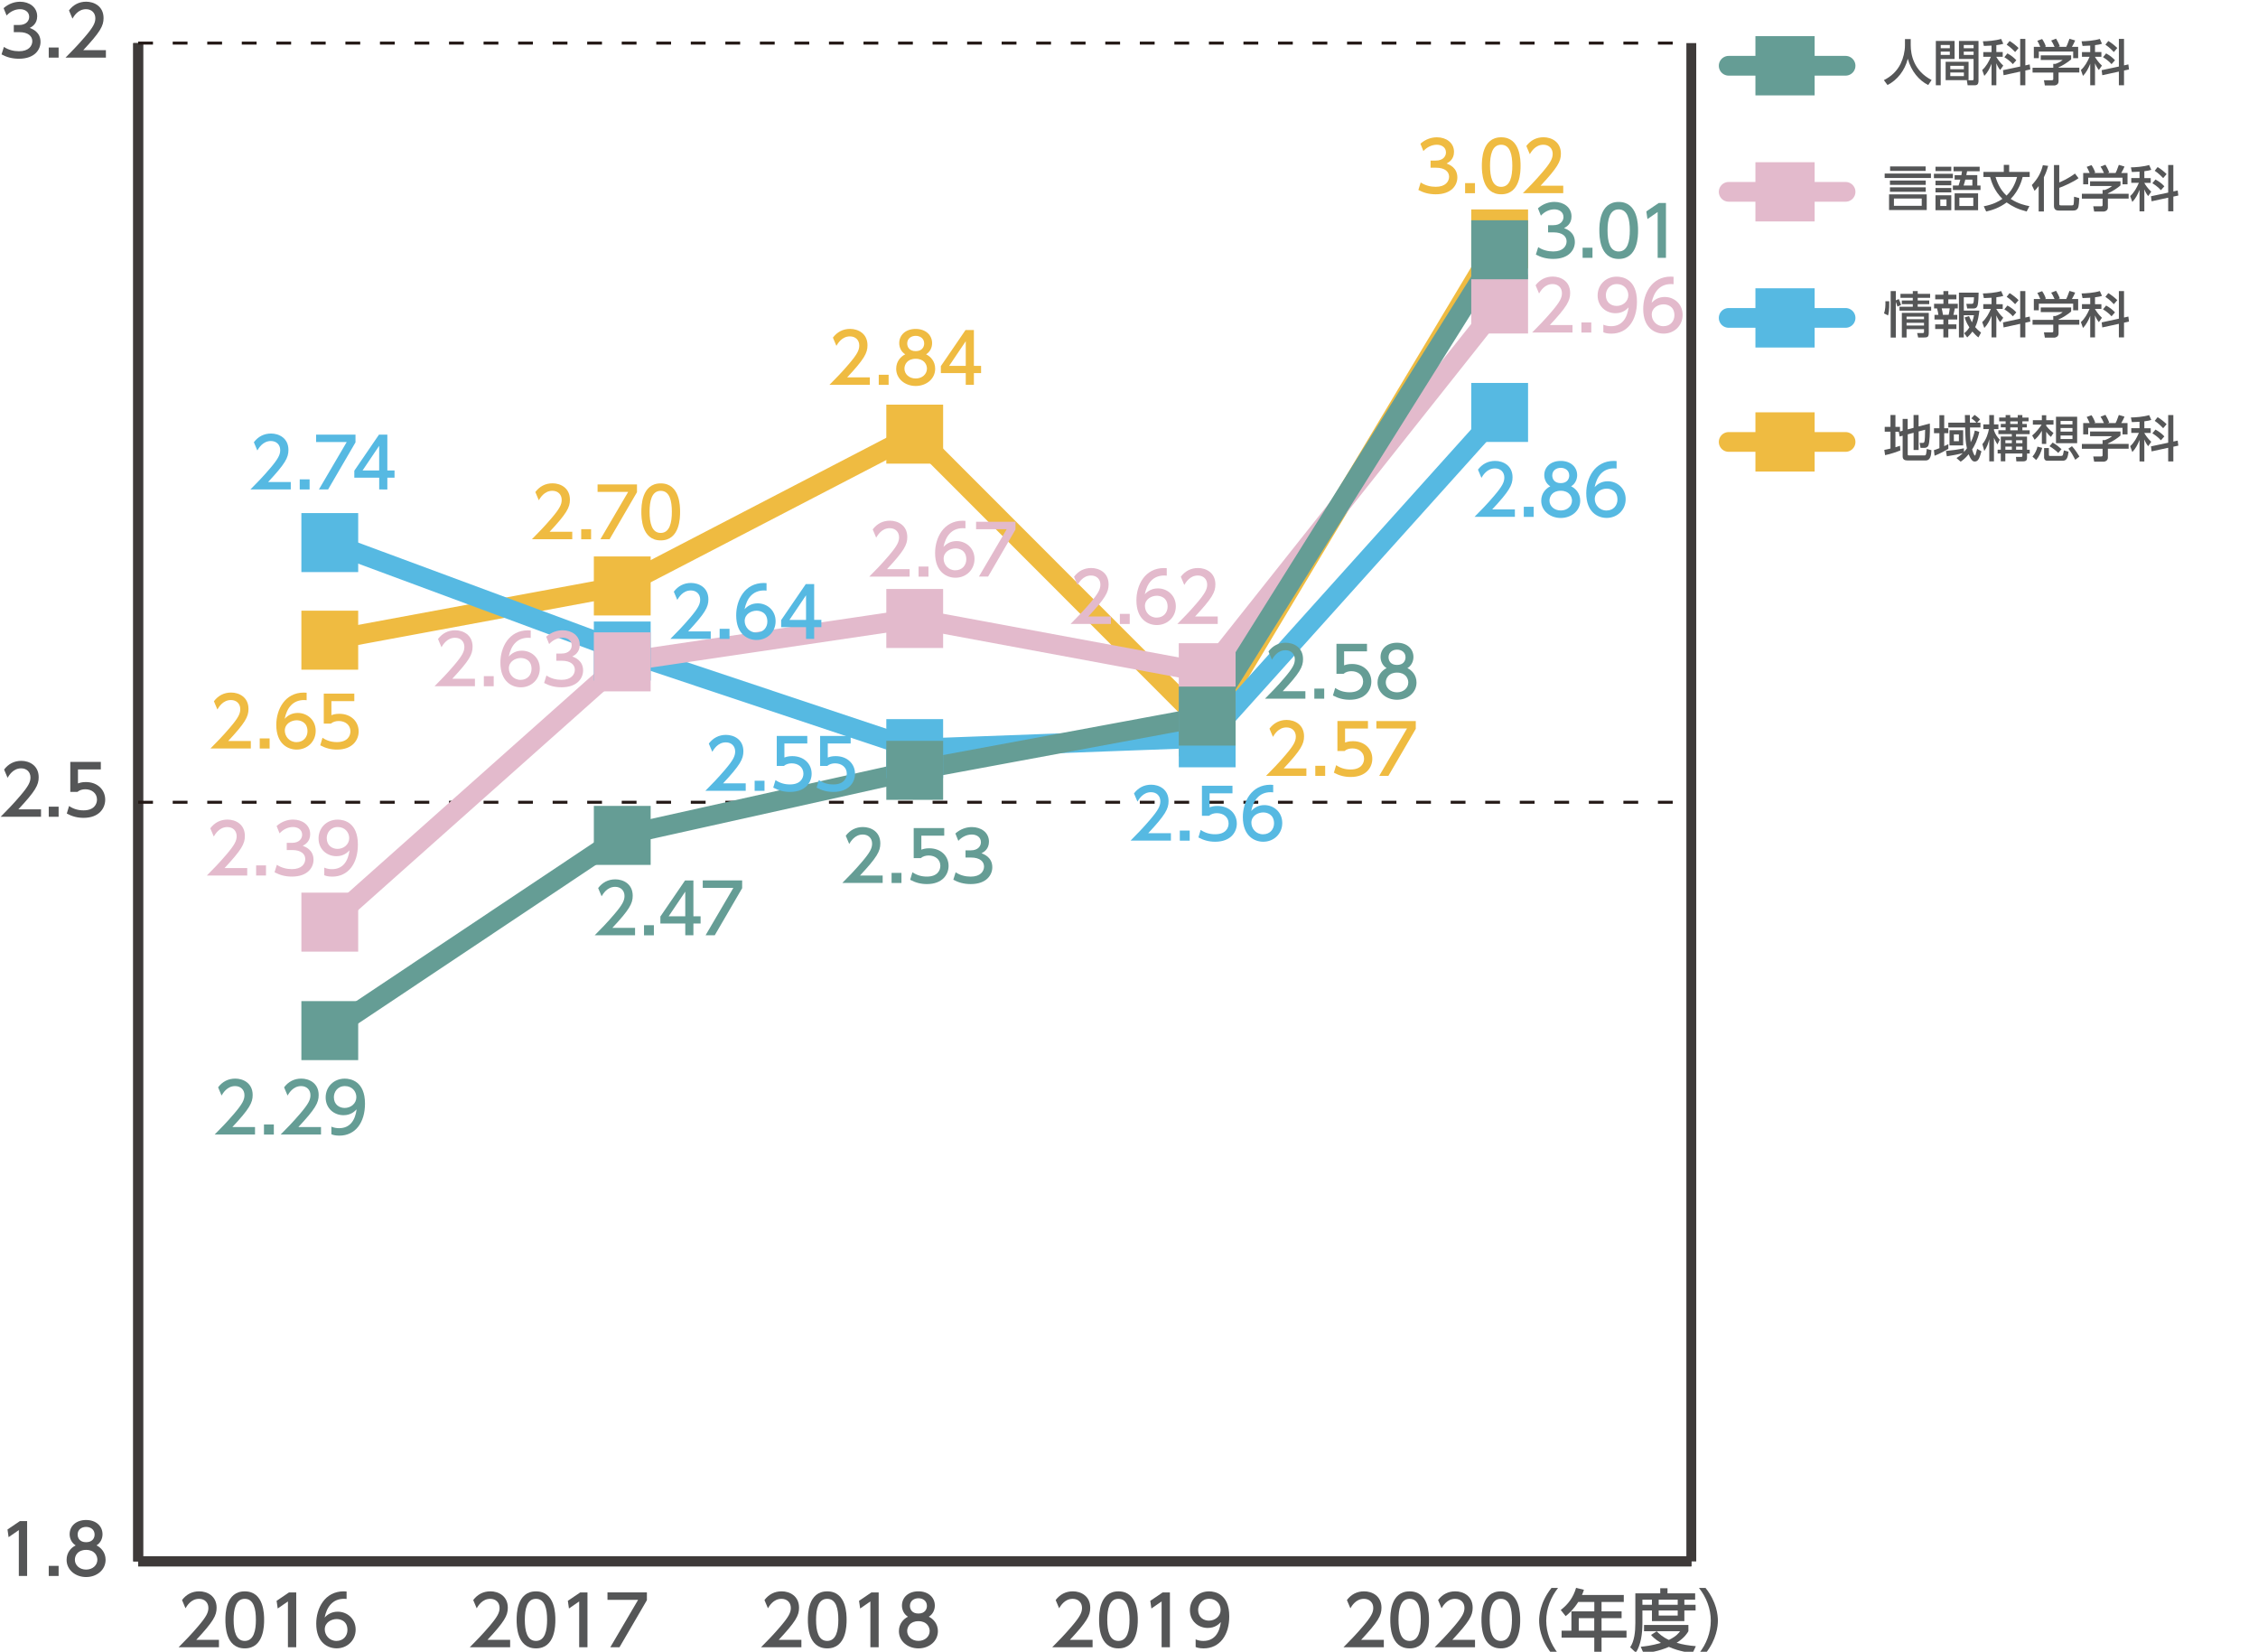 <?xml version="1.0" encoding="utf-8"?>
<!-- Generator: Adobe Illustrator 26.3.1, SVG Export Plug-In . SVG Version: 6.00 Build 0)  -->
<svg version="1.1" id="レイヤー_1" xmlns="http://www.w3.org/2000/svg" xmlns:xlink="http://www.w3.org/1999/xlink" x="0px"
	 y="0px" width="587.84px" height="430px" viewBox="0 0 587.84 430" style="enable-background:new 0 0 587.84 430;"
	 xml:space="preserve">
<style type="text/css">
	.st0{fill:none;stroke:#000000;stroke-width:2.569;stroke-miterlimit:10;}
	.st1{fill:none;stroke:#3E3A39;stroke-width:2.569;stroke-miterlimit:10;}
	.st2{fill:#555657;}
	.st3{fill:none;stroke:#231815;stroke-width:0.771;stroke-miterlimit:10;stroke-dasharray:3.854,5.138;}
	.st4{fill:none;stroke:#EFBB41;stroke-width:5.138;stroke-linecap:round;stroke-miterlimit:10;}
	.st5{fill:none;stroke:#56B9E2;stroke-width:5.138;stroke-linecap:round;stroke-miterlimit:10;}
	.st6{fill:none;stroke:#E3BACC;stroke-width:5.138;stroke-linecap:round;stroke-miterlimit:10;}
	.st7{fill:none;stroke:#659D95;stroke-width:5.138;stroke-linecap:round;stroke-miterlimit:10;}
	.st8{fill:#EFBB41;}
	.st9{fill:#56B9E2;}
	.st10{fill:#E3BACC;}
	.st11{fill:#659D95;}
</style>
<line class="st0" x1="35.97" y1="406.48" x2="440.31" y2="406.48"/>
<g>
	<g>
		<line class="st1" x1="35.97" y1="406.48" x2="35.97" y2="11.22"/>
		<line class="st1" x1="440.31" y1="406.48" x2="440.31" y2="11.22"/>
	</g>
</g>
<g>
	<g>
		<path class="st2" d="M5.17,395.99h1.89v14.27H4.9v-11.93l-2.66,1.84l-0.29-2L5.17,395.99z"/>
		<path class="st2" d="M15.26,407.64v2.63h-2.57v-2.63H15.26z"/>
		<path class="st2" d="M27.49,406.07c0,2.63-2.3,4.48-5.07,4.48c-2.77,0-5.08-1.85-5.08-4.48c0-1.96,1.22-3.2,2.36-3.76
			c-1.06-0.65-1.57-1.8-1.57-2.9c0-2.12,1.67-3.71,4.28-3.71c2.59,0,4.28,1.58,4.28,3.71c0,1.1-0.5,2.25-1.57,2.9
			C26.27,402.87,27.49,404.11,27.49,406.07z M25.35,406.04c0-1.04-0.72-2.56-2.93-2.56c-2.2,0-2.93,1.49-2.93,2.56
			c0,1.42,1.22,2.57,2.93,2.57C24.13,408.61,25.35,407.46,25.35,406.04z M24.63,399.5c0-1.33-1.06-2-2.21-2s-2.21,0.68-2.21,1.98
			c0,0.86,0.5,2,2.21,2C24.11,401.48,24.63,400.35,24.63,399.5z"/>
	</g>
	<g>
		<path class="st2" d="M10.68,210.69v1.94H0.17c1.57-1.57,3.22-3.26,5.06-5.42c2.18-2.55,2.7-3.62,2.7-4.82
			c0-1.4-0.97-2.37-2.43-2.37c-2.12,0-3.18,1.89-3.53,2.46l-0.9-2.14c1.12-1.48,2.63-2.27,4.48-2.27c2.03,0,4.52,1.17,4.52,4.27
			c0,2.03-0.85,3.6-5.29,8.35H10.68z"/>
		<path class="st2" d="M15.26,210v2.63h-2.57V210H15.26z"/>
		<path class="st2" d="M26.25,200.3H20.3v3.65c0.45-0.16,1.03-0.36,2.05-0.36c3.06,0,5.04,2.03,5.04,4.59
			c0,2.25-1.62,4.73-5.63,4.73c-1.58,0-2.97-0.36-4.37-1.12l0.59-1.96c1.15,0.78,2.38,1.13,3.76,1.13c2.75,0,3.51-1.62,3.51-2.81
			c0-1.67-1.37-2.68-3.04-2.68c-0.74,0-1.5,0.2-2.05,0.68H18.3v-7.81h7.95V200.3z"/>
	</g>
	<g>
		<path class="st2" d="M1.02,12.21c1.15,0.78,2.54,1.13,3.92,1.13c2.55,0,3.47-1.4,3.47-2.63c0-1.26-1.04-2.34-3.4-2.34H3.59V6.51
			h1.37c1.94,0,2.64-1.17,2.64-2.12c0-1.37-1.2-2-2.37-2c-1.35,0-2.61,0.65-3.51,1.65L0.94,2.12c1.37-1.21,2.93-1.67,4.3-1.67
			c2.36,0,4.44,1.38,4.44,3.8c0,2.01-1.42,2.75-1.94,3.02c0.74,0.29,2.81,1.08,2.81,3.65c0,1.92-1.44,4.37-5.62,4.37
			c-1.87,0-3.26-0.45-4.53-1.13L1.02,12.21z"/>
		<path class="st2" d="M15.26,12.37V15h-2.57v-2.63H15.26z"/>
		<path class="st2" d="M27.57,13.06V15H17.06c1.56-1.57,3.22-3.26,5.06-5.42c2.18-2.55,2.7-3.62,2.7-4.82c0-1.4-0.97-2.37-2.43-2.37
			c-2.12,0-3.18,1.89-3.53,2.46l-0.9-2.14c1.12-1.48,2.63-2.27,4.48-2.27c2.03,0,4.52,1.17,4.52,4.27c0,2.03-0.85,3.6-5.29,8.35
			H27.57z"/>
	</g>
</g>
<line class="st1" x1="35.97" y1="406.48" x2="35.97" y2="11.22"/>
<line class="st1" x1="35.97" y1="406.48" x2="440.31" y2="406.48"/>
<line class="st3" x1="35.97" y1="208.85" x2="440.31" y2="208.85"/>
<line class="st3" x1="35.97" y1="11.22" x2="440.31" y2="11.22"/>
<g>
	<path class="st2" d="M360.26,426.89v1.94h-10.51c1.57-1.57,3.22-3.26,5.06-5.42c2.18-2.55,2.7-3.62,2.7-4.82
		c0-1.4-0.97-2.37-2.43-2.37c-2.12,0-3.18,1.89-3.53,2.46l-0.9-2.14c1.12-1.48,2.63-2.27,4.48-2.27c2.03,0,4.52,1.17,4.52,4.27
		c0,2.03-0.85,3.6-5.29,8.35H360.26z"/>
	<path class="st2" d="M361.94,421.69c0-1.38,0-7.41,5.04-7.41c5.04,0,5.04,6.05,5.04,7.41c0,1.38,0,7.43-5.04,7.43
		C361.94,429.12,361.94,423.07,361.94,421.69z M369.88,421.69c0-2.75-0.52-5.47-2.9-5.47c-2.38,0-2.9,2.73-2.9,5.47
		c0,2.9,0.59,5.49,2.9,5.49C369.36,427.17,369.88,424.4,369.88,421.69z"/>
	<path class="st2" d="M384,426.89v1.94h-10.51c1.57-1.57,3.22-3.26,5.06-5.42c2.18-2.55,2.7-3.62,2.7-4.82
		c0-1.4-0.97-2.37-2.43-2.37c-2.12,0-3.18,1.89-3.53,2.46l-0.9-2.14c1.12-1.48,2.63-2.27,4.48-2.27c2.03,0,4.52,1.17,4.52,4.27
		c0,2.03-0.85,3.6-5.29,8.35H384z"/>
	<path class="st2" d="M385.68,421.69c0-1.38,0-7.41,5.04-7.41c5.04,0,5.04,6.05,5.04,7.41c0,1.38,0,7.43-5.04,7.43
		C385.68,429.12,385.68,423.07,385.68,421.69z M393.62,421.69c0-2.75-0.52-5.47-2.9-5.47c-2.38,0-2.9,2.73-2.9,5.47
		c0,2.9,0.59,5.49,2.9,5.49C393.1,427.17,393.62,424.4,393.62,421.69z"/>
</g>
<g>
	<path class="st2" d="M284.44,426.89v1.94h-10.51c1.57-1.57,3.22-3.26,5.06-5.42c2.18-2.55,2.7-3.62,2.7-4.82
		c0-1.4-0.97-2.37-2.43-2.37c-2.12,0-3.18,1.89-3.53,2.46l-0.9-2.14c1.12-1.48,2.63-2.27,4.48-2.27c2.03,0,4.52,1.17,4.52,4.27
		c0,2.03-0.85,3.6-5.29,8.35H284.44z"/>
	<path class="st2" d="M286.13,421.69c0-1.38,0-7.41,5.04-7.41c5.04,0,5.04,6.05,5.04,7.41c0,1.38,0,7.43-5.04,7.43
		C286.13,429.12,286.13,423.07,286.13,421.69z M294.06,421.69c0-2.75-0.52-5.47-2.9-5.47c-2.38,0-2.9,2.73-2.9,5.47
		c0,2.9,0.59,5.49,2.9,5.49C293.54,427.17,294.06,424.4,294.06,421.69z"/>
	<path class="st2" d="M302.68,414.56h1.89v14.27h-2.16V416.9l-2.66,1.84l-0.29-2L302.68,414.56z"/>
	<path class="st2" d="M311.27,426.78c0.65,0.27,1.29,0.4,2,0.4c2.93,0,4.21-2.16,4.57-4.91c-0.5,0.52-1.48,1.53-3.42,1.53
		c-2.46,0-4.64-1.78-4.64-4.62c0-2.77,2.11-4.9,4.98-4.9c1.57,0,5.26,0.68,5.26,6.51c0,4.9-2.48,8.33-6.68,8.33
		c-1.15,0-1.76-0.23-2.07-0.36V426.78z M314.73,421.9c1.58,0,3.04-1.12,3.04-2.81c0-1.53-1.15-2.88-2.97-2.88
		c-2,0-2.88,1.62-2.88,2.88C311.92,421.04,313.34,421.9,314.73,421.9z"/>
</g>
<g>
	<path class="st2" d="M208.63,426.89v1.94h-10.51c1.57-1.57,3.22-3.26,5.06-5.42c2.18-2.55,2.7-3.62,2.7-4.82
		c0-1.4-0.97-2.37-2.43-2.37c-2.12,0-3.18,1.89-3.53,2.46l-0.9-2.14c1.12-1.48,2.63-2.27,4.48-2.27c2.03,0,4.52,1.17,4.52,4.27
		c0,2.03-0.85,3.6-5.29,8.35H208.63z"/>
	<path class="st2" d="M210.32,421.69c0-1.38,0-7.41,5.04-7.41c5.04,0,5.04,6.05,5.04,7.41c0,1.38,0,7.43-5.04,7.43
		C210.32,429.12,210.32,423.07,210.32,421.69z M218.25,421.69c0-2.75-0.52-5.47-2.9-5.47c-2.38,0-2.9,2.73-2.9,5.47
		c0,2.9,0.59,5.49,2.9,5.49C217.73,427.17,218.25,424.4,218.25,421.69z"/>
	<path class="st2" d="M226.86,414.56h1.89v14.27h-2.16V416.9l-2.66,1.84l-0.29-2L226.86,414.56z"/>
	<path class="st2" d="M244.17,424.64c0,2.63-2.3,4.48-5.07,4.48c-2.77,0-5.08-1.85-5.08-4.48c0-1.96,1.22-3.2,2.36-3.76
		c-1.06-0.65-1.57-1.8-1.57-2.9c0-2.12,1.67-3.71,4.28-3.71c2.59,0,4.28,1.58,4.28,3.71c0,1.1-0.5,2.25-1.57,2.9
		C242.95,421.43,244.17,422.68,244.17,424.64z M242.03,424.6c0-1.04-0.72-2.56-2.93-2.56c-2.2,0-2.93,1.49-2.93,2.56
		c0,1.42,1.22,2.57,2.93,2.57C240.8,427.17,242.03,426.02,242.03,424.6z M241.31,418.07c0-1.33-1.06-2-2.21-2s-2.21,0.68-2.21,1.98
		c0,0.86,0.5,2,2.21,2C240.79,420.05,241.31,418.91,241.31,418.07z"/>
</g>
<g>
	<path class="st2" d="M403.91,430.44c-3.04-3.81-3.22-7.39-3.22-8.53c0-1.13,0.18-4.71,3.22-8.53h1.71
		c-1.92,2.45-3.08,5.42-3.08,8.53c0,3.11,1.17,6.08,3.08,8.53H403.91z"/>
	<path class="st2" d="M422.73,415.22v1.82h-5.79v2.45h5.22v1.76h-5.22v3.26h6.5v1.82h-6.5v4.05h-1.89v-4.05h-8.51v-1.82h2.56v-5.02
		h5.96v-2.45h-4.18c-1.28,2-2.34,2.92-3.28,3.69l-1.28-1.6c1.94-1.48,3.29-3.33,3.99-5.76l2.05,0.5c-0.23,0.7-0.34,0.94-0.52,1.35
		H422.73z M415.04,421.25h-4.03v3.26h4.03V421.25z"/>
	<path class="st2" d="M425.74,414.79h6.48v-1.33h1.89v1.33h7.2v1.65h-2.81v1.33h2.92v1.48h-2.92v2.77h-8.44v-2.77h-2.48v3.28
		c0,2.75-0.38,5.63-1.71,7.7l-1.48-1.4c1.08-1.58,1.35-3.98,1.35-6.34V414.79z M431.3,424.67c0.52,0.52,1.44,1.46,3.17,2.25
		c1.91-0.92,2.52-1.73,2.92-2.27h-9.39v-1.62h11.55v1.62c-0.27,0.47-0.97,1.69-3.06,3.02c1.55,0.45,3.02,0.7,5,0.88l-0.83,1.78
		c-0.86-0.09-3.38-0.38-6.19-1.6c-2.73,1.19-5.11,1.49-6.59,1.64l-0.74-1.67c0.99-0.11,2.77-0.27,5.26-1.01
		c-1.66-1.01-2.29-1.73-2.57-2.07L431.3,424.67z M427.58,416.44v1.33h2.48v-1.33H427.58z M431.82,416.44v1.33h4.95v-1.33H431.82z
		 M431.82,419.25v1.33h4.95v-1.33H431.82z"/>
	<path class="st2" d="M442.3,430.44c1.93-2.43,3.08-5.42,3.08-8.53c0-3.11-1.15-6.1-3.08-8.53h1.71c2.92,3.64,3.22,7.14,3.22,8.53
		c0,1.38-0.31,4.89-3.22,8.53H442.3z"/>
</g>
<g>
	<path class="st2" d="M132.81,426.89v1.94h-10.51c1.56-1.57,3.22-3.26,5.06-5.42c2.18-2.55,2.7-3.62,2.7-4.82
		c0-1.4-0.97-2.37-2.43-2.37c-2.12,0-3.18,1.89-3.53,2.46l-0.9-2.14c1.12-1.48,2.63-2.27,4.48-2.27c2.03,0,4.52,1.17,4.52,4.27
		c0,2.03-0.85,3.6-5.29,8.35H132.81z"/>
	<path class="st2" d="M134.5,421.69c0-1.38,0-7.41,5.04-7.41s5.04,6.05,5.04,7.41c0,1.38,0,7.43-5.04,7.43
		S134.5,423.07,134.5,421.69z M142.43,421.69c0-2.75-0.52-5.47-2.9-5.47c-2.38,0-2.9,2.73-2.9,5.47c0,2.9,0.59,5.49,2.9,5.49
		C141.91,427.17,142.43,424.4,142.43,421.69z"/>
	<path class="st2" d="M151.05,414.56h1.89v14.27h-2.16V416.9l-2.66,1.84l-0.29-2L151.05,414.56z"/>
	<path class="st2" d="M168.41,414.56v2.01l-7.13,12.25h-2.39l7.23-12.33h-7.97v-1.94H168.41z"/>
</g>
<g>
	<path class="st2" d="M57,426.89v1.94H46.49c1.57-1.57,3.22-3.26,5.06-5.42c2.18-2.55,2.7-3.62,2.7-4.82c0-1.4-0.97-2.37-2.43-2.37
		c-2.12,0-3.18,1.89-3.53,2.46l-0.9-2.14c1.12-1.48,2.63-2.27,4.48-2.27c2.03,0,4.52,1.17,4.52,4.27c0,2.03-0.85,3.6-5.29,8.35H57z"
		/>
	<path class="st2" d="M58.68,421.69c0-1.38,0-7.41,5.04-7.41s5.04,6.05,5.04,7.41c0,1.38,0,7.43-5.04,7.43
		S58.68,423.07,58.68,421.69z M66.62,421.69c0-2.75-0.52-5.47-2.9-5.47c-2.38,0-2.9,2.73-2.9,5.47c0,2.9,0.59,5.49,2.9,5.49
		C66.1,427.17,66.62,424.4,66.62,421.69z"/>
	<path class="st2" d="M75.23,414.56h1.89v14.27h-2.16V416.9l-2.66,1.84l-0.29-2L75.23,414.56z"/>
	<path class="st2" d="M90.23,416.25c-0.41-0.02-0.45-0.04-0.63-0.04c-3.02,0-4.52,2.11-5.09,4.89c0.72-0.79,1.8-1.53,3.42-1.53
		c2.39,0,4.66,1.76,4.66,4.66c0,2.84-2.21,4.88-4.95,4.88c-2.28,0-5.31-1.46-5.31-6.44c0-3.94,2.2-8.4,7.18-8.4
		c0.25,0,0.41,0,0.72,0.04V416.25z M87.64,421.49c-1.38,0-3.09,0.88-3.09,2.68c0,1.5,1.17,3.01,3.04,3.01
		c1.85,0,2.86-1.37,2.86-2.84C90.45,421.81,88.42,421.49,87.64,421.49z"/>
</g>
<g>
	<line class="st4" x1="450.04" y1="115.05" x2="480.47" y2="115.05"/>
</g>
<g>
	<line class="st5" x1="450.04" y1="82.76" x2="480.47" y2="82.76"/>
</g>
<g>
	<line class="st6" x1="450.04" y1="49.94" x2="480.47" y2="49.94"/>
</g>
<g>
	<line class="st7" x1="450.04" y1="17.12" x2="480.47" y2="17.12"/>
</g>
<g>
	<rect x="457" y="107.34" class="st8" width="15.42" height="15.42"/>
</g>
<g>
	<rect x="457" y="75.05" class="st9" width="15.42" height="15.42"/>
</g>
<rect x="457" y="42.23" class="st10" width="15.42" height="15.42"/>
<g>
	<rect x="457" y="9.41" class="st11" width="15.42" height="15.42"/>
</g>
<g>
	<g>
		<path class="st2" d="M494.41,112.39h-0.96v4.05c0.58-0.18,0.82-0.26,1.19-0.39l0.09,1.21c-0.9,0.36-2.49,0.93-3.97,1.23
			l-0.21-1.37c0.41-0.08,0.75-0.13,1.61-0.35v-4.39h-1.5v-1.25h1.5v-3.09h1.29v3.09h1.18v1.19l0.7-0.19v-3.07h1.31v2.72l1.53-0.4
			v-3.34h1.31v2.98l2.92-0.77c0.01,0.35,0.03,0.6,0.03,1.05c0,1.07-0.04,3.91-0.42,4.72c-0.19,0.42-0.6,0.58-1.07,0.58h-0.95
			l-0.24-1.31h0.8c0.46,0,0.59,0,0.63-3.42l-1.69,0.45v4.83h-1.31v-4.49l-1.53,0.41v5.25c0,0.24,0.21,0.24,0.36,0.24h3.95
			c0.27,0,0.38-0.05,0.47-0.37c0.09-0.3,0.17-1.25,0.17-1.32l1.22,0.33c-0.04,1.39-0.33,2.67-1.43,2.67h-4.81
			c-0.68,0-1.25-0.21-1.25-1.04v-5.41l-0.79,0.22l-0.22-1.25L494.41,112.39z"/>
		<path class="st2" d="M503.47,117.18c0.27-0.08,0.54-0.14,1.43-0.51v-3.9h-1.41v-1.28h1.41v-3.41h1.25v3.41h1.07v1.28h-1.07v3.37
			c0.63-0.3,0.7-0.32,1.07-0.51v1.22c-0.72,0.44-2.33,1.32-3.58,1.79L503.47,117.18z M511.29,117.65c0.18-0.19,0.39-0.42,0.77-0.93
			c-0.36-1.57-0.39-2.75-0.46-5.44h-4.38v-1.25h4.36c-0.01-0.65-0.04-1.61-0.05-1.97h1.3c0,0.14,0.01,1.28,0.01,1.97h1.69
			c-0.64-0.67-1.03-0.94-1.31-1.13l0.82-0.89c0.26,0.17,0.76,0.48,1.44,1.18l-0.76,0.84h0.86v1.25h-2.72
			c0.03,1.8,0.03,2.53,0.19,3.86c0.62-1.18,0.88-2.23,1.06-3.06l1.17,0.35c-0.42,2.07-1.23,3.59-1.86,4.58
			c0.08,0.33,0.51,1.59,0.72,1.59c0.1,0,0.15-0.19,0.19-0.3c0.06-0.18,0.31-1.14,0.39-1.45l1.12,0.64
			c-0.47,1.63-0.77,2.66-1.73,2.66c-0.28,0-0.86,0-1.6-1.9c-0.91,1.12-1.61,1.61-2.08,1.94l-1.08-0.94
			c0.46-0.31,0.95-0.62,1.63-1.27c-0.76,0.21-2.83,0.62-4.15,0.81l-0.23-1.39c1.89-0.19,3.1-0.35,4.67-0.7L511.29,117.65z
			 M511.08,112v3.95h-3.55V112H511.08z M508.66,113.08v1.77h1.31v-1.77H508.66z"/>
		<path class="st2" d="M516.09,115.62c1.05-1.22,1.53-2.96,1.7-3.92h-1.45v-1.22h1.54v-2.42h1.22v2.42h1.16v1.22h-1.16v0.33
			c0.37,1.07,0.86,1.75,1.52,2.44l-0.62,1.23c-0.47-0.77-0.65-1.11-0.9-1.71v6.12h-1.22v-5.79c-0.28,1.14-0.6,2.12-1.3,3.09
			L516.09,115.62z M522.14,108.06h1.2v0.65h1.95v-0.65h1.21v0.65h1.61v0.98h-1.61v0.68h1.16v0.89h-1.16v0.76h1.9v1h-3.55v0.64h2.86
			v3.42h0.7v0.99h-0.7v1.13c0,0.51-0.17,0.91-1.07,0.91h-1.71l-0.1-1.16h1.23c0.41,0,0.44-0.05,0.44-0.35v-0.54h-4.44v2.04h-1.18
			v-2.04h-0.82v-0.99h0.82v-3.42h2.87v-0.64h-3.5v-1h1.89v-0.76h-1.26v-0.89h1.26v-0.68h-1.68v-0.98h1.68V108.06z M522.07,114.61
			v0.77h1.69v-0.77H522.07z M522.07,116.26v0.82h1.69v-0.82H522.07z M523.34,109.7v0.68h1.95v-0.68H523.34z M523.34,111.26v0.76
			h1.95v-0.76H523.34z M524.86,114.61v0.77h1.65v-0.77H524.86z M524.86,116.26v0.82h1.65v-0.82H524.86z"/>
		<path class="st2" d="M529.05,113.38c0.99-0.81,2.04-2.16,2.46-2.83h-2.28v-1.16h2.34v-1.29h1.14v1.29h1.89v1.16h-1.89v0.32
			c0.73,0.97,1.54,1.58,1.89,1.84l-0.67,1.03c-0.33-0.28-0.72-0.63-1.22-1.34v3.16h-1.14v-3.41c-0.79,1.4-1.51,2-1.88,2.33
			L529.05,113.38z M531.66,116.59c-0.27,1.03-0.8,2.28-1.57,3.17l-0.96-0.89c0.68-0.8,1.12-1.77,1.3-2.6L531.66,116.59z
			 M532.14,116.65h1.26v1.7c0,0.32,0.05,0.35,0.42,0.35h2.56c0.32,0,0.47-0.03,0.59-0.15c0.1-0.12,0.13-0.23,0.34-1.31l1.21,0.35
			c-0.18,1.32-0.37,2.35-1.5,2.35h-4.05c-0.78,0-0.82-0.75-0.82-0.84V116.65z M534.39,115.21c1.02,0.58,1.89,1.34,2.3,1.72
			l-0.85,0.98c-0.5-0.5-1.44-1.27-2.28-1.75L534.39,115.21z M540.76,108.49v6.89h-5.51v-6.89H540.76z M536.44,109.59v0.89h3.1v-0.89
			H536.44z M536.44,111.43v0.94h3.1v-0.94H536.44z M536.44,113.36v0.93h3.1v-0.93H536.44z M539.41,116.16
			c0.75,0.77,1.68,2.25,1.94,2.69l-1.08,0.84c-0.73-1.4-0.89-1.7-1.79-2.89L539.41,116.16z"/>
		<path class="st2" d="M552.04,112.32v1.07c-0.73,0.66-2.26,1.65-3.28,2.06v0.11h5.4v1.26h-5.4v2.3c0,0.93-0.93,1.07-1.05,1.07
			h-2.52l-0.24-1.36h2.07c0.36,0,0.36-0.18,0.36-0.41v-1.59h-5.39v-1.26h5.39v-1h0.56c0.44-0.14,1.32-0.5,1.9-1.02h-5.72v-1.21
			H552.04z M544.01,110.13c-0.27-0.7-0.59-1.27-0.77-1.58l1.25-0.46c0.35,0.49,0.75,1.25,0.97,1.93l-0.3,0.12h2.57
			c-0.32-0.75-0.57-1.18-0.88-1.66l1.27-0.49c0.27,0.41,0.77,1.36,0.98,2.01l-0.42,0.14h2.08c0.16-0.3,0.35-0.68,0.85-2.11
			l1.48,0.44c-0.3,0.68-0.46,1.01-0.85,1.67h1.63v2.95h-1.3v-1.72h-8.94v1.72h-1.3v-2.95H544.01z"/>
		<path class="st2" d="M557,109.8c-1.26,0.08-1.57,0.08-2,0.09l-0.25-1.21c1.04,0,3.36-0.17,4.75-0.62l0.56,1.26
			c-0.5,0.15-0.79,0.24-1.81,0.36v1.8h1.66v1.23h-1.66v0.04c0.25,0.44,0.88,1.42,1.8,2.26l-0.8,1.15c-0.39-0.5-0.67-0.95-1-1.75
			v5.72H557v-5.61c-0.45,1.16-1.02,2.28-1.88,3.16l-0.55-1.53c1.04-0.93,1.71-2.18,2.26-3.45h-1.98v-1.23H557V109.8z M564.46,115.25
			v-7.19h1.34v6.89l1.13-0.25l0.17,1.31l-1.3,0.28v3.83h-1.34v-3.55l-4.32,0.94l-0.16-1.31L564.46,115.25z M561.15,111.83
			c1.04,0.59,1.59,1.02,2.31,1.78l-0.9,1.01c-0.69-0.82-1.75-1.52-2.22-1.81L561.15,111.83z M561.71,108.6
			c0.82,0.49,1.63,1.13,2.34,1.83l-0.9,1.05c-0.28-0.3-1.07-1.16-2.2-1.92L561.71,108.6z"/>
	</g>
</g>
<g>
	<g>
		<path class="st2" d="M490.47,81.57c0.37-0.89,0.4-2.15,0.37-3.15h1c0.04,2.43-0.15,3.19-0.32,3.7L490.47,81.57z M493.96,79.81
			c-0.05-0.21-0.14-0.54-0.41-1.23v9.3h-1.34v-12.1h1.34v2.4l0.77-0.32c0.23,0.48,0.45,1.03,0.59,1.54L493.96,79.81z M502.48,77.54
			h-3.23v0.69h3v0.95h-3v0.67h3.5v1.03h-8.24v-1.03h3.46v-0.67h-2.86v-0.95h2.86v-0.69h-3.21V76.5h3.21v-0.73h1.28v0.73h3.23V77.54z
			 M502.13,81.45v5.03c0,1.21-0.19,1.39-1.4,1.39h-1.36l-0.27-1.17h1.48c0.31,0,0.31-0.17,0.31-0.44v-0.58h-4.54v2.19h-1.23v-6.42
			H502.13z M496.35,82.43v0.67h4.54v-0.67H496.35z M496.35,84.04v0.7h4.54v-0.7H496.35z"/>
		<path class="st2" d="M505.93,75.78h1.29v0.94h2.1v1.2h-2.1v1.17h2.46v1.2h-0.77c-0.05,0.35-0.31,1.43-0.37,1.68h1.01v1.2h-2.33
			v1.27h2.1v1.21h-2.1v2.2h-1.29v-2.2h-2.13v-1.21h2.13v-1.27h-2.31v-1.2h1.02c-0.07-0.48-0.18-1.16-0.36-1.68h-0.77v-1.2h2.43
			v-1.17h-2.13v-1.2h2.13V75.78z M505.5,80.28c0.17,0.73,0.22,1.02,0.32,1.68h1.49c0.14-0.53,0.23-1.22,0.28-1.68H505.5z
			 M512.61,82.29c0.19,0.45,0.44,1.02,0.76,1.63c0.35-0.9,0.44-1.4,0.53-1.86h-2.66v5.79h-1.26V76.18h5.13
			c0,0.51-0.04,2.75-0.3,3.43c-0.08,0.22-0.26,0.69-1,0.69h-1.68l-0.22-1.2h1.34c0.43,0,0.59,0,0.66-1.71h-2.66v3.47h4.05
			c-0.09,0.79-0.3,2.76-1.09,4.3c0.44,0.49,0.85,0.89,1.53,1.43l-0.68,1.25c-0.5-0.35-1-0.86-1.57-1.52
			c-0.51,0.71-0.97,1.15-1.35,1.52l-0.79-1.09c0.39-0.32,0.82-0.68,1.35-1.52c-0.85-1.32-1.07-2.11-1.21-2.6L512.61,82.29z"/>
		<path class="st2" d="M518.47,77.51c-1.26,0.08-1.57,0.08-2,0.09l-0.25-1.21c1.04,0,3.36-0.17,4.75-0.62l0.56,1.26
			c-0.5,0.16-0.79,0.24-1.81,0.36v1.8h1.66v1.23h-1.66v0.04c0.25,0.44,0.88,1.42,1.8,2.26l-0.8,1.14c-0.39-0.5-0.67-0.95-1-1.75
			v5.72h-1.25v-5.61c-0.45,1.16-1.02,2.28-1.88,3.16l-0.55-1.53c1.04-0.92,1.71-2.17,2.26-3.44h-1.98v-1.23h2.15V77.51z
			 M525.93,82.96v-7.19h1.34v6.89l1.13-0.25l0.17,1.31l-1.3,0.28v3.83h-1.34V84.3l-4.32,0.94l-0.16-1.31L525.93,82.96z
			 M522.61,79.54c1.04,0.59,1.59,1.02,2.31,1.78l-0.9,1.02c-0.69-0.82-1.75-1.52-2.22-1.81L522.61,79.54z M523.17,76.31
			c0.82,0.49,1.63,1.13,2.34,1.83l-0.9,1.05c-0.28-0.3-1.07-1.16-2.2-1.92L523.17,76.31z"/>
		<path class="st2" d="M539.2,80.03v1.07c-0.73,0.65-2.26,1.65-3.28,2.06v0.1h5.4v1.26h-5.4v2.3c0,0.93-0.93,1.07-1.05,1.07h-2.52
			l-0.24-1.36h2.07c0.36,0,0.36-0.18,0.36-0.41v-1.59h-5.39v-1.26h5.39v-1h0.56c0.44-0.14,1.32-0.5,1.9-1.02h-5.72v-1.21H539.2z
			 M531.16,77.84c-0.27-0.7-0.59-1.27-0.77-1.58l1.25-0.46c0.35,0.49,0.75,1.25,0.97,1.93l-0.3,0.12h2.57
			c-0.32-0.75-0.57-1.18-0.88-1.66l1.27-0.49c0.27,0.41,0.77,1.36,0.98,2l-0.42,0.14h2.08c0.16-0.3,0.35-0.68,0.85-2.11l1.48,0.44
			c-0.3,0.68-0.46,1.02-0.85,1.67h1.63v2.94h-1.3v-1.72h-8.94v1.72h-1.3v-2.94H531.16z"/>
		<path class="st2" d="M544.16,77.51c-1.26,0.08-1.57,0.08-2,0.09l-0.25-1.21c1.04,0,3.36-0.17,4.75-0.62l0.56,1.26
			c-0.5,0.16-0.79,0.24-1.81,0.36v1.8h1.66v1.23h-1.66v0.04c0.25,0.44,0.88,1.42,1.8,2.26l-0.8,1.14c-0.39-0.5-0.67-0.95-1-1.75
			v5.72h-1.25v-5.61c-0.45,1.16-1.02,2.28-1.88,3.16l-0.55-1.53c1.04-0.92,1.71-2.17,2.26-3.44h-1.98v-1.23h2.15V77.51z
			 M551.62,82.96v-7.19h1.34v6.89l1.13-0.25l0.17,1.31l-1.3,0.28v3.83h-1.34V84.3l-4.32,0.94l-0.16-1.31L551.62,82.96z M548.3,79.54
			c1.04,0.59,1.59,1.02,2.31,1.78l-0.9,1.02c-0.69-0.82-1.75-1.52-2.22-1.81L548.3,79.54z M548.87,76.31
			c0.82,0.49,1.63,1.13,2.34,1.83l-0.9,1.05c-0.28-0.3-1.07-1.16-2.2-1.92L548.87,76.31z"/>
	</g>
</g>
<g>
	<g>
		<path class="st2" d="M502.7,45.17v1.16h-12.05v-1.16H502.7z M501.6,50.6v4.08h-9.81V50.6H501.6z M501.34,47v1.13h-9.32V47H501.34z
			 M501.34,48.76v1.16h-9.32v-1.16H501.34z M501.31,43.33v1.15h-9.25v-1.15H501.31z M500.3,51.68h-7.24v1.9h7.24V51.68z"/>
		<path class="st2" d="M508.41,45.24v1.14h-4.94v-1.14H508.41z M507.99,43.4v1.13h-4.11V43.4H507.99z M507.99,47.05v1.18h-4.11
			v-1.18H507.99z M507.99,48.94v1.14h-4.11v-1.14H507.99z M507.99,50.83v3.9h-4.11v-3.9H507.99z M506.74,51.92h-1.61v1.7h1.61V51.92
			z M514.76,45.6v2.69h0.84v1.17h-7.19v-1.17h1.48c0.24-0.72,0.33-1.06,0.45-1.53h-1.48V45.6h1.76c0.08-0.36,0.1-0.56,0.17-1.01
			h-2.21V43.4h6.8v1.18h-3.27c-0.06,0.35-0.09,0.41-0.21,1.01H514.76z M514.97,54.73h-6.11v-4.4h6.11V54.73z M513.72,51.46h-3.63
			v2.16h3.63V51.46z M511.64,46.76c-0.14,0.54-0.22,0.86-0.44,1.53h2.28v-1.53H511.64z"/>
		<path class="st2" d="M527.61,55.06c-2.29-0.59-3.72-1.32-5.21-2.36c-1.88,1.39-3.63,1.97-5.32,2.36l-0.64-1.36
			c2.4-0.44,3.93-1.27,4.86-1.93c-2.17-2.11-2.88-4.53-3.2-5.7h-1.74v-1.32h5.3v-1.83h1.4v1.83h5.34v1.32h-1.83
			c-0.23,0.89-0.91,3.46-3.11,5.71c2,1.32,3.9,1.7,4.87,1.88L527.61,55.06z M519.51,46.07c0.31,0.98,1,3.15,2.86,4.85
			c1.9-1.8,2.52-4.04,2.75-4.85H519.51z"/>
		<path class="st2" d="M530.74,48.43c-0.54,0.72-0.77,0.94-1.07,1.25l-0.71-1.5c1.56-1.69,2.38-3.18,2.87-5.17l1.38,0.17
			c-0.16,0.56-0.41,1.53-1.11,2.96v8.91h-1.36V48.43z M536.1,42.97v4.53c0.56-0.23,2.4-1.03,4.09-2.32l0.93,1.21
			c-1.4,1-3.65,2.01-5.02,2.51v4.09c0,0.35,0,0.48,0.5,0.48h2.75c0.35,0,0.43-0.12,0.48-0.26c0.08-0.23,0.12-1.75,0.12-2l1.35,0.36
			c-0.01,0.55-0.08,2.2-0.35,2.62c-0.3,0.49-0.64,0.62-1.25,0.62h-3.68c-0.37,0-1.3,0-1.3-1.18V42.97H536.1z"/>
		<path class="st2" d="M552.04,47.2v1.07c-0.73,0.66-2.26,1.65-3.28,2.06v0.11h5.4v1.26h-5.4v2.3c0,0.93-0.93,1.07-1.05,1.07h-2.52
			l-0.24-1.36h2.07c0.36,0,0.36-0.18,0.36-0.41v-1.59h-5.39v-1.26h5.39v-1h0.56c0.44-0.14,1.32-0.5,1.9-1.02h-5.72V47.2H552.04z
			 M544.01,45.02c-0.27-0.7-0.59-1.27-0.77-1.58l1.25-0.46c0.35,0.49,0.75,1.25,0.97,1.93l-0.3,0.12h2.57
			c-0.32-0.75-0.57-1.18-0.88-1.66l1.27-0.49c0.27,0.41,0.77,1.36,0.98,2.01l-0.42,0.14h2.08c0.16-0.3,0.35-0.68,0.85-2.11
			l1.48,0.44c-0.3,0.68-0.46,1.01-0.85,1.67h1.63v2.95h-1.3v-1.72h-8.94v1.72h-1.3v-2.95H544.01z"/>
		<path class="st2" d="M557,44.69c-1.26,0.08-1.57,0.08-2,0.09l-0.25-1.21c1.04,0,3.36-0.17,4.75-0.62l0.56,1.26
			c-0.5,0.15-0.79,0.24-1.81,0.36v1.8h1.66v1.23h-1.66v0.04c0.25,0.44,0.88,1.42,1.8,2.26l-0.8,1.15c-0.39-0.5-0.67-0.95-1-1.75
			v5.72H557v-5.61c-0.45,1.16-1.02,2.28-1.88,3.16l-0.55-1.53c1.04-0.93,1.71-2.18,2.26-3.45h-1.98v-1.23H557V44.69z M564.46,50.14
			v-7.19h1.34v6.89l1.13-0.25l0.17,1.31l-1.3,0.28v3.83h-1.34v-3.55l-4.32,0.94l-0.16-1.31L564.46,50.14z M561.15,46.72
			c1.04,0.59,1.59,1.02,2.31,1.78l-0.9,1.01c-0.69-0.82-1.75-1.52-2.22-1.81L561.15,46.72z M561.71,43.49
			c0.82,0.49,1.63,1.13,2.34,1.83l-0.9,1.05c-0.28-0.3-1.07-1.16-2.2-1.92L561.71,43.49z"/>
	</g>
</g>
<g>
	<g>
		<path class="st2" d="M495.92,10.17h1.51v1.58c0,2.49,0.78,6.68,5.44,9.08l-0.89,1.31c-2.37-1.18-4.42-3.59-5.31-6.84
			c-0.8,3.09-2.72,5.52-5.28,6.84l-0.95-1.28c1.88-0.91,3.44-2.38,4.36-4.27c0.7-1.43,1.13-3.21,1.13-4.78V10.17z"/>
		<path class="st2" d="M503.96,10.66h4.89v4.69h-3.61v6.84h-1.27V10.66z M505.24,11.71v0.85h2.37v-0.85H505.24z M505.24,13.44v0.85
			h2.37v-0.85H505.24z M512.49,16.09v4.77h-5.97v-4.77H512.49z M507.73,17.13v0.89h3.54v-0.89H507.73z M507.73,18.88v0.93h3.54
			v-0.93H507.73z M513.8,15.35h-3.81v-4.69h5.09v10.32c0,0.36,0,1.21-0.86,1.21h-1.97l-0.21-1.29h1.45c0.15,0,0.3-0.05,0.3-0.31
			V15.35z M511.24,11.71v0.85h2.56v-0.85H511.24z M511.24,13.44v0.85h2.56v-0.85H511.24z"/>
		<path class="st2" d="M518.47,11.87c-1.26,0.08-1.57,0.08-2,0.09l-0.25-1.21c1.04,0,3.36-0.17,4.75-0.62l0.56,1.26
			c-0.5,0.16-0.79,0.24-1.81,0.36v1.8h1.66v1.23h-1.66v0.04c0.25,0.44,0.88,1.42,1.8,2.26l-0.8,1.14c-0.39-0.5-0.67-0.95-1-1.75
			v5.72h-1.25V16.6c-0.45,1.16-1.02,2.28-1.88,3.16l-0.55-1.53c1.04-0.92,1.71-2.17,2.26-3.44h-1.98v-1.23h2.15V11.87z
			 M525.93,17.32v-7.19h1.34v6.89l1.13-0.25l0.17,1.31l-1.3,0.28v3.83h-1.34v-3.55l-4.32,0.94l-0.16-1.31L525.93,17.32z
			 M522.61,13.9c1.04,0.59,1.59,1.02,2.31,1.78l-0.9,1.02c-0.69-0.82-1.75-1.52-2.22-1.81L522.61,13.9z M523.17,10.67
			c0.82,0.49,1.63,1.13,2.34,1.83l-0.9,1.05c-0.28-0.3-1.07-1.16-2.2-1.92L523.17,10.67z"/>
		<path class="st2" d="M539.2,14.39v1.07c-0.73,0.65-2.26,1.65-3.28,2.06v0.1h5.4v1.26h-5.4v2.3c0,0.93-0.93,1.07-1.05,1.07h-2.52
			l-0.24-1.36h2.07c0.36,0,0.36-0.18,0.36-0.41v-1.59h-5.39v-1.26h5.39v-1h0.56c0.44-0.14,1.32-0.5,1.9-1.02h-5.72v-1.21H539.2z
			 M531.16,12.2c-0.27-0.7-0.59-1.27-0.77-1.58l1.25-0.46c0.35,0.49,0.75,1.25,0.97,1.93l-0.3,0.12h2.57
			c-0.32-0.75-0.57-1.18-0.88-1.66l1.27-0.49c0.27,0.41,0.77,1.36,0.98,2l-0.42,0.14h2.08c0.16-0.3,0.35-0.68,0.85-2.11l1.48,0.44
			c-0.3,0.68-0.46,1.02-0.85,1.67h1.63v2.94h-1.3v-1.72h-8.94v1.72h-1.3V12.2H531.16z"/>
		<path class="st2" d="M544.16,11.87c-1.26,0.08-1.57,0.08-2,0.09l-0.25-1.21c1.04,0,3.36-0.17,4.75-0.62l0.56,1.26
			c-0.5,0.16-0.79,0.24-1.81,0.36v1.8h1.66v1.23h-1.66v0.04c0.25,0.44,0.88,1.42,1.8,2.26l-0.8,1.14c-0.39-0.5-0.67-0.95-1-1.75
			v5.72h-1.25V16.6c-0.45,1.16-1.02,2.28-1.88,3.16l-0.55-1.53c1.04-0.92,1.71-2.17,2.26-3.44h-1.98v-1.23h2.15V11.87z
			 M551.62,17.32v-7.19h1.34v6.89l1.13-0.25l0.17,1.31l-1.3,0.28v3.83h-1.34v-3.55l-4.32,0.94l-0.16-1.31L551.62,17.32z M548.3,13.9
			c1.04,0.59,1.59,1.02,2.31,1.78l-0.9,1.02c-0.69-0.82-1.75-1.52-2.22-1.81L548.3,13.9z M548.87,10.67
			c0.82,0.49,1.63,1.13,2.34,1.83l-0.9,1.05c-0.28-0.3-1.07-1.16-2.2-1.92L548.87,10.67z"/>
	</g>
</g>
<g>
	<g>
		<line class="st4" x1="162" y1="152.54" x2="85.86" y2="166.66"/>
		<line class="st4" x1="238.14" y1="113.02" x2="162" y2="152.54"/>
		<line class="st4" x1="314.27" y1="189.24" x2="238.14" y2="113.02"/>
		<line class="st4" x1="390.41" y1="62.2" x2="314.27" y2="189.24"/>
	</g>
</g>
<g>
	<g>
		<line class="st5" x1="162" y1="169.48" x2="85.86" y2="141.25"/>
		<line class="st5" x1="238.14" y1="194.89" x2="162" y2="169.48"/>
		<line class="st5" x1="314.27" y1="192.07" x2="238.14" y2="194.89"/>
		<line class="st5" x1="390.41" y1="107.37" x2="314.27" y2="192.07"/>
	</g>
</g>
<g>
	<g>
		<line class="st6" x1="162" y1="172.3" x2="85.86" y2="240.06"/>
		<line class="st6" x1="238.14" y1="161.01" x2="162" y2="172.3"/>
		<line class="st6" x1="314.27" y1="175.13" x2="238.14" y2="161.01"/>
		<line class="st6" x1="390.41" y1="79.14" x2="314.27" y2="175.13"/>
	</g>
</g>
<g>
	<g>
		<line class="st7" x1="162" y1="217.48" x2="85.86" y2="268.3"/>
		<line class="st7" x1="238.14" y1="200.54" x2="162" y2="217.48"/>
		<line class="st7" x1="314.27" y1="186.42" x2="238.14" y2="200.54"/>
		<line class="st7" x1="390.41" y1="65.02" x2="314.27" y2="186.42"/>
	</g>
</g>
<g>
	<g>
		<rect x="78.46" y="158.98" class="st8" width="14.79" height="15.36"/>
		<rect x="154.6" y="144.86" class="st8" width="14.79" height="15.36"/>
		<rect x="230.74" y="105.34" class="st8" width="14.79" height="15.36"/>
		<rect x="306.88" y="181.56" class="st8" width="14.79" height="15.36"/>
		<rect x="383.02" y="54.52" class="st8" width="14.79" height="15.36"/>
	</g>
</g>
<g>
	<g>
		<rect x="78.46" y="133.57" class="st9" width="14.79" height="15.36"/>
		<rect x="154.6" y="161.8" class="st9" width="14.79" height="15.36"/>
		<rect x="230.74" y="187.21" class="st9" width="14.79" height="15.36"/>
		<rect x="306.88" y="184.39" class="st9" width="14.79" height="15.36"/>
		<rect x="383.02" y="99.69" class="st9" width="14.79" height="15.36"/>
	</g>
</g>
<g>
	<g>
		<rect x="78.46" y="232.38" class="st10" width="14.79" height="15.36"/>
		<rect x="154.6" y="164.62" class="st10" width="14.79" height="15.36"/>
		<rect x="230.74" y="153.33" class="st10" width="14.79" height="15.36"/>
		<rect x="306.88" y="167.45" class="st10" width="14.79" height="15.36"/>
		<rect x="383.02" y="71.46" class="st10" width="14.79" height="15.36"/>
	</g>
</g>
<g>
	<g>
		<rect x="78.46" y="260.62" class="st11" width="14.79" height="15.36"/>
		<rect x="154.6" y="209.8" class="st11" width="14.79" height="15.36"/>
		<rect x="230.74" y="192.86" class="st11" width="14.79" height="15.36"/>
		<rect x="306.88" y="178.74" class="st11" width="14.79" height="15.36"/>
		<rect x="383.02" y="57.34" class="st11" width="14.79" height="15.36"/>
	</g>
</g>
<g>
	<path class="st11" d="M400.45,64.33c1.15,0.78,2.54,1.13,3.92,1.13c2.55,0,3.47-1.4,3.47-2.63c0-1.26-1.04-2.34-3.4-2.34h-1.42
		v-1.87h1.37c1.94,0,2.64-1.17,2.64-2.12c0-1.37-1.2-2-2.37-2c-1.35,0-2.61,0.65-3.51,1.65l-0.77-1.92c1.37-1.21,2.93-1.67,4.3-1.67
		c2.36,0,4.44,1.38,4.44,3.8c0,2.01-1.42,2.75-1.94,3.02c0.74,0.29,2.81,1.08,2.81,3.65c0,1.92-1.44,4.37-5.62,4.37
		c-1.87,0-3.26-0.45-4.53-1.13L400.45,64.33z"/>
	<path class="st11" d="M414.58,64.49v2.63h-2.57v-2.63H414.58z"/>
	<path class="st11" d="M416.37,59.98c0-1.38,0-7.41,5.04-7.41c5.04,0,5.04,6.05,5.04,7.41c0,1.38,0,7.43-5.04,7.43
		C416.37,67.41,416.37,61.36,416.37,59.98z M424.3,59.98c0-2.75-0.52-5.47-2.9-5.47c-2.38,0-2.9,2.73-2.9,5.47
		c0,2.9,0.59,5.49,2.9,5.49C423.78,65.46,424.3,62.69,424.3,59.98z"/>
	<path class="st11" d="M431.82,52.85h1.89v14.27h-2.16V55.19l-2.66,1.84l-0.29-2L431.82,52.85z"/>
</g>
<g>
	<path class="st10" d="M409.38,84.62v1.94h-10.51c1.56-1.57,3.22-3.26,5.06-5.42c2.18-2.55,2.7-3.62,2.7-4.82
		c0-1.4-0.97-2.37-2.43-2.37c-2.12,0-3.18,1.89-3.53,2.46l-0.9-2.14c1.12-1.48,2.63-2.27,4.48-2.27c2.03,0,4.52,1.17,4.52,4.27
		c0,2.03-0.85,3.6-5.29,8.35H409.38z"/>
	<path class="st10" d="M414.27,83.94v2.63h-2.57v-2.63H414.27z"/>
	<path class="st10" d="M417.41,84.52c0.65,0.27,1.29,0.4,2,0.4c2.93,0,4.21-2.16,4.57-4.91c-0.5,0.52-1.48,1.53-3.42,1.53
		c-2.46,0-4.64-1.78-4.64-4.62c0-2.77,2.11-4.9,4.98-4.9c1.57,0,5.26,0.68,5.26,6.51c0,4.9-2.48,8.33-6.68,8.33
		c-1.15,0-1.76-0.23-2.07-0.36V84.52z M420.87,79.64c1.58,0,3.04-1.12,3.04-2.81c0-1.53-1.15-2.88-2.97-2.88
		c-2,0-2.88,1.62-2.88,2.88C418.06,78.78,419.48,79.64,420.87,79.64z"/>
	<path class="st10" d="M435.69,73.99c-0.41-0.02-0.45-0.04-0.63-0.04c-3.02,0-4.52,2.11-5.09,4.89c0.72-0.79,1.8-1.53,3.42-1.53
		c2.39,0,4.66,1.76,4.66,4.66c0,2.84-2.21,4.88-4.95,4.88c-2.28,0-5.31-1.46-5.31-6.44c0-3.94,2.2-8.4,7.18-8.4
		c0.25,0,0.41,0,0.72,0.04V73.99z M433.1,79.23c-1.39,0-3.09,0.88-3.09,2.68c0,1.5,1.17,3.01,3.04,3.01c1.85,0,2.86-1.37,2.86-2.84
		C435.9,79.55,433.87,79.23,433.1,79.23z"/>
</g>
<g>
	<path class="st9" d="M394.38,132.61v1.94h-10.51c1.57-1.57,3.22-3.26,5.06-5.42c2.18-2.55,2.7-3.62,2.7-4.82
		c0-1.4-0.97-2.37-2.43-2.37c-2.12,0-3.18,1.89-3.53,2.46l-0.9-2.14c1.12-1.48,2.63-2.27,4.48-2.27c2.03,0,4.52,1.17,4.52,4.27
		c0,2.03-0.85,3.6-5.29,8.35H394.38z"/>
	<path class="st9" d="M399.27,131.93v2.63h-2.57v-2.63H399.27z"/>
	<path class="st9" d="M411.39,130.36c0,2.63-2.3,4.48-5.07,4.48c-2.77,0-5.08-1.85-5.08-4.48c0-1.96,1.22-3.2,2.36-3.76
		c-1.06-0.65-1.57-1.8-1.57-2.9c0-2.12,1.67-3.71,4.28-3.71c2.59,0,4.28,1.58,4.28,3.71c0,1.1-0.5,2.25-1.57,2.9
		C410.17,127.16,411.39,128.4,411.39,130.36z M409.25,130.32c0-1.04-0.72-2.56-2.93-2.56c-2.2,0-2.93,1.49-2.93,2.56
		c0,1.42,1.22,2.57,2.93,2.57C408.03,132.9,409.25,131.74,409.25,130.32z M408.53,123.79c0-1.33-1.06-2-2.21-2
		c-1.15,0-2.21,0.68-2.21,1.98c0,0.86,0.5,2,2.21,2C408.01,125.77,408.53,124.64,408.53,123.79z"/>
	<path class="st9" d="M420.86,121.97c-0.41-0.02-0.45-0.04-0.63-0.04c-3.02,0-4.52,2.11-5.09,4.89c0.72-0.79,1.8-1.53,3.42-1.53
		c2.39,0,4.66,1.76,4.66,4.66c0,2.84-2.21,4.88-4.95,4.88c-2.28,0-5.31-1.46-5.31-6.44c0-3.94,2.2-8.4,7.18-8.4
		c0.25,0,0.41,0,0.72,0.04V121.97z M418.27,127.21c-1.38,0-3.09,0.88-3.09,2.68c0,1.5,1.17,3.01,3.04,3.01
		c1.85,0,2.86-1.37,2.86-2.84C421.08,127.53,419.05,127.21,418.27,127.21z"/>
</g>
<g>
	<path class="st8" d="M148.98,138.44v1.94h-10.51c1.56-1.57,3.22-3.26,5.06-5.42c2.18-2.55,2.7-3.62,2.7-4.82
		c0-1.4-0.97-2.37-2.43-2.37c-2.12,0-3.18,1.89-3.53,2.46l-0.9-2.14c1.12-1.48,2.63-2.27,4.48-2.27c2.03,0,4.52,1.17,4.52,4.27
		c0,2.03-0.85,3.6-5.29,8.35H148.98z"/>
	<path class="st8" d="M153.88,137.76v2.63h-2.57v-2.63H153.88z"/>
	<path class="st8" d="M165.83,126.12v2.01l-7.13,12.25h-2.39l7.23-12.33h-7.97v-1.94H165.83z"/>
	<path class="st8" d="M166.97,133.25c0-1.38,0-7.41,5.04-7.41s5.04,6.05,5.04,7.41c0,1.38,0,7.43-5.04,7.43
		S166.97,134.63,166.97,133.25z M174.91,133.25c0-2.75-0.52-5.47-2.9-5.47c-2.38,0-2.9,2.73-2.9,5.47c0,2.9,0.59,5.49,2.9,5.49
		C174.38,138.73,174.91,135.96,174.91,133.25z"/>
</g>
<g>
	<path class="st9" d="M75.7,125.48v1.94H65.19c1.57-1.57,3.22-3.26,5.06-5.42c2.18-2.55,2.7-3.62,2.7-4.82
		c0-1.4-0.97-2.37-2.43-2.37c-2.12,0-3.18,1.89-3.53,2.46l-0.9-2.14c1.12-1.48,2.63-2.27,4.48-2.27c2.03,0,4.52,1.17,4.52,4.27
		c0,2.03-0.85,3.6-5.29,8.35H75.7z"/>
	<path class="st9" d="M80.6,124.79v2.63h-2.57v-2.63H80.6z"/>
	<path class="st9" d="M92.55,113.15v2.01l-7.13,12.25h-2.39l7.23-12.33h-7.97v-1.94H92.55z"/>
	<path class="st9" d="M98.72,127.42v-3.06h-6.48v-1.82l6.42-9.39h2.18v9.32h1.87v1.89h-1.87v3.06H98.72z M94.39,122.47h4.32v-6.41
		L94.39,122.47z"/>
</g>
<g>
	<path class="st9" d="M185.03,164.38v1.94h-10.51c1.57-1.57,3.22-3.26,5.06-5.42c2.18-2.55,2.7-3.62,2.7-4.82
		c0-1.4-0.97-2.37-2.43-2.37c-2.12,0-3.18,1.89-3.53,2.46l-0.9-2.14c1.12-1.48,2.63-2.27,4.48-2.27c2.03,0,4.52,1.17,4.52,4.27
		c0,2.03-0.85,3.6-5.29,8.35H185.03z"/>
	<path class="st9" d="M189.92,163.7v2.63h-2.57v-2.63H189.92z"/>
	<path class="st9" d="M199.56,153.75c-0.41-0.02-0.45-0.04-0.63-0.04c-3.02,0-4.52,2.11-5.09,4.89c0.72-0.79,1.8-1.53,3.42-1.53
		c2.39,0,4.66,1.76,4.66,4.66c0,2.84-2.21,4.88-4.95,4.88c-2.28,0-5.31-1.46-5.31-6.44c0-3.94,2.2-8.4,7.18-8.4
		c0.25,0,0.41,0,0.72,0.04V153.75z M196.96,158.98c-1.38,0-3.09,0.88-3.09,2.68c0,1.5,1.17,3.01,3.04,3.01
		c1.85,0,2.86-1.37,2.86-2.84C199.77,159.31,197.74,158.98,196.96,158.98z"/>
	<path class="st9" d="M209.84,166.32v-3.06h-6.48v-1.82l6.42-9.39h2.18v9.32h1.87v1.89h-1.87v3.06H209.84z M205.52,161.38h4.32
		v-6.41L205.52,161.38z"/>
</g>
<g>
	<path class="st9" d="M194.14,203.93v1.94h-10.51c1.57-1.57,3.22-3.26,5.06-5.42c2.18-2.55,2.7-3.62,2.7-4.82
		c0-1.4-0.97-2.37-2.43-2.37c-2.12,0-3.18,1.89-3.53,2.46l-0.9-2.14c1.12-1.48,2.63-2.27,4.48-2.27c2.03,0,4.52,1.17,4.52,4.27
		c0,2.03-0.85,3.6-5.29,8.35H194.14z"/>
	<path class="st9" d="M199.03,203.25v2.63h-2.57v-2.63H199.03z"/>
	<path class="st9" d="M210.17,193.55h-5.96v3.65c0.45-0.16,1.03-0.36,2.05-0.36c3.06,0,5.04,2.03,5.04,4.59
		c0,2.25-1.62,4.73-5.63,4.73c-1.58,0-2.97-0.36-4.37-1.12l0.59-1.96c1.15,0.78,2.38,1.13,3.76,1.13c2.75,0,3.51-1.62,3.51-2.81
		c0-1.67-1.37-2.68-3.04-2.68c-0.74,0-1.5,0.2-2.05,0.68h-1.85v-7.81h7.95V193.55z"/>
	<path class="st9" d="M221.46,193.55h-5.96v3.65c0.45-0.16,1.03-0.36,2.05-0.36c3.06,0,5.04,2.03,5.04,4.59
		c0,2.25-1.62,4.73-5.63,4.73c-1.58,0-2.97-0.36-4.37-1.12l0.59-1.96c1.15,0.78,2.38,1.13,3.76,1.13c2.75,0,3.51-1.62,3.51-2.81
		c0-1.67-1.37-2.68-3.04-2.68c-0.74,0-1.5,0.2-2.05,0.68h-1.85v-7.81h7.95V193.55z"/>
</g>
<g>
	<path class="st9" d="M304.83,216.9v1.94h-10.51c1.56-1.57,3.22-3.26,5.06-5.42c2.18-2.55,2.7-3.62,2.7-4.82
		c0-1.4-0.97-2.37-2.43-2.37c-2.12,0-3.18,1.89-3.53,2.46l-0.9-2.14c1.12-1.48,2.63-2.27,4.48-2.27c2.03,0,4.52,1.17,4.52,4.27
		c0,2.03-0.85,3.6-5.29,8.35H304.83z"/>
	<path class="st9" d="M309.72,216.22v2.63h-2.57v-2.63H309.72z"/>
	<path class="st9" d="M320.86,206.52h-5.96v3.65c0.45-0.16,1.03-0.36,2.05-0.36c3.06,0,5.04,2.03,5.04,4.59
		c0,2.25-1.62,4.73-5.63,4.73c-1.58,0-2.97-0.36-4.37-1.12l0.59-1.96c1.15,0.78,2.38,1.13,3.76,1.13c2.75,0,3.51-1.62,3.51-2.81
		c0-1.67-1.37-2.68-3.04-2.68c-0.74,0-1.5,0.2-2.05,0.68h-1.85v-7.81h7.95V206.52z"/>
	<path class="st9" d="M331.46,206.27c-0.41-0.02-0.45-0.04-0.63-0.04c-3.02,0-4.52,2.11-5.09,4.89c0.72-0.79,1.8-1.53,3.42-1.53
		c2.39,0,4.66,1.76,4.66,4.66c0,2.84-2.21,4.88-4.95,4.88c-2.28,0-5.31-1.46-5.31-6.44c0-3.94,2.2-8.4,7.18-8.4
		c0.25,0,0.41,0,0.72,0.04V206.27z M328.87,211.5c-1.39,0-3.09,0.88-3.09,2.68c0,1.5,1.17,3.01,3.04,3.01
		c1.85,0,2.86-1.37,2.86-2.84C331.67,211.83,329.64,211.5,328.87,211.5z"/>
</g>
<g>
	<path class="st10" d="M64.36,225.98v1.94H53.85c1.56-1.57,3.22-3.26,5.06-5.42c2.18-2.55,2.7-3.62,2.7-4.82
		c0-1.4-0.97-2.37-2.43-2.37c-2.12,0-3.18,1.89-3.53,2.46l-0.9-2.14c1.12-1.48,2.63-2.27,4.48-2.27c2.03,0,4.52,1.17,4.52,4.27
		c0,2.03-0.85,3.6-5.29,8.35H64.36z"/>
	<path class="st10" d="M69.25,225.29v2.63h-2.57v-2.63H69.25z"/>
	<path class="st10" d="M72.08,225.13c1.15,0.78,2.54,1.13,3.92,1.13c2.55,0,3.47-1.4,3.47-2.63c0-1.26-1.04-2.34-3.4-2.34h-1.42
		v-1.87h1.37c1.94,0,2.64-1.17,2.64-2.12c0-1.37-1.2-2-2.37-2c-1.35,0-2.61,0.65-3.51,1.65l-0.77-1.92c1.37-1.21,2.93-1.67,4.3-1.67
		c2.36,0,4.44,1.38,4.44,3.8c0,2.01-1.42,2.75-1.94,3.02c0.74,0.29,2.81,1.08,2.81,3.65c0,1.92-1.44,4.37-5.62,4.37
		c-1.87,0-3.26-0.45-4.53-1.13L72.08,225.13z"/>
	<path class="st10" d="M84.42,225.87c0.65,0.27,1.29,0.4,2,0.4c2.93,0,4.21-2.16,4.57-4.91c-0.5,0.52-1.48,1.53-3.42,1.53
		c-2.46,0-4.64-1.78-4.64-4.62c0-2.77,2.11-4.9,4.98-4.9c1.57,0,5.26,0.68,5.26,6.51c0,4.9-2.48,8.33-6.68,8.33
		c-1.15,0-1.76-0.23-2.07-0.36V225.87z M87.87,220.99c1.58,0,3.04-1.12,3.04-2.81c0-1.53-1.15-2.88-2.97-2.88
		c-2,0-2.88,1.62-2.88,2.88C85.06,220.13,86.49,220.99,87.87,220.99z"/>
</g>
<g>
	<path class="st10" d="M123.64,176.7v1.94h-10.51c1.57-1.57,3.22-3.26,5.06-5.42c2.18-2.55,2.7-3.62,2.7-4.82
		c0-1.4-0.97-2.37-2.43-2.37c-2.12,0-3.18,1.89-3.53,2.46l-0.9-2.14c1.12-1.48,2.63-2.27,4.48-2.27c2.03,0,4.52,1.17,4.52,4.27
		c0,2.03-0.85,3.6-5.29,8.35H123.64z"/>
	<path class="st10" d="M128.53,176.02v2.63h-2.57v-2.63H128.53z"/>
	<path class="st10" d="M138.17,166.07c-0.41-0.02-0.45-0.04-0.63-0.04c-3.02,0-4.52,2.11-5.09,4.89c0.72-0.79,1.8-1.53,3.42-1.53
		c2.39,0,4.66,1.76,4.66,4.66c0,2.84-2.21,4.88-4.95,4.88c-2.28,0-5.31-1.46-5.31-6.44c0-3.94,2.2-8.4,7.18-8.4
		c0.25,0,0.41,0,0.72,0.04V166.07z M135.57,171.3c-1.38,0-3.09,0.88-3.09,2.68c0,1.5,1.17,3.01,3.04,3.01
		c1.85,0,2.86-1.37,2.86-2.84C138.38,171.63,136.35,171.3,135.57,171.3z"/>
	<path class="st10" d="M142.26,175.85c1.15,0.78,2.54,1.13,3.92,1.13c2.55,0,3.47-1.4,3.47-2.63c0-1.26-1.04-2.34-3.4-2.34h-1.42
		v-1.87h1.37c1.94,0,2.64-1.17,2.64-2.12c0-1.37-1.2-2-2.37-2c-1.35,0-2.61,0.65-3.51,1.65l-0.77-1.92c1.37-1.21,2.93-1.67,4.3-1.67
		c2.36,0,4.44,1.38,4.44,3.8c0,2.01-1.42,2.75-1.94,3.02c0.74,0.29,2.81,1.08,2.81,3.65c0,1.92-1.44,4.37-5.62,4.37
		c-1.87,0-3.26-0.45-4.53-1.13L142.26,175.85z"/>
</g>
<g>
	<path class="st10" d="M236.81,148.17v1.94H226.3c1.57-1.57,3.22-3.26,5.06-5.42c2.18-2.55,2.7-3.62,2.7-4.82
		c0-1.4-0.97-2.37-2.43-2.37c-2.12,0-3.18,1.89-3.53,2.46l-0.9-2.14c1.12-1.48,2.63-2.27,4.48-2.27c2.03,0,4.52,1.17,4.52,4.27
		c0,2.03-0.85,3.6-5.29,8.35H236.81z"/>
	<path class="st10" d="M241.71,147.49v2.63h-2.57v-2.63H241.71z"/>
	<path class="st10" d="M251.34,137.54c-0.41-0.02-0.45-0.04-0.63-0.04c-3.02,0-4.52,2.11-5.09,4.89c0.72-0.79,1.8-1.53,3.42-1.53
		c2.39,0,4.66,1.76,4.66,4.66c0,2.84-2.21,4.88-4.95,4.88c-2.28,0-5.31-1.46-5.31-6.44c0-3.94,2.2-8.4,7.18-8.4
		c0.25,0,0.41,0,0.72,0.04V137.54z M248.75,142.77c-1.38,0-3.09,0.88-3.09,2.68c0,1.5,1.17,3.01,3.04,3.01
		c1.85,0,2.86-1.37,2.86-2.84C251.56,143.1,249.53,142.77,248.75,142.77z"/>
	<path class="st10" d="M264.37,135.84v2.01l-7.13,12.25h-2.39l7.23-12.33h-7.97v-1.94H264.37z"/>
</g>
<g>
	<path class="st10" d="M289.22,160.49v1.94h-10.51c1.56-1.57,3.22-3.26,5.06-5.42c2.18-2.55,2.7-3.62,2.7-4.82
		c0-1.4-0.97-2.37-2.43-2.37c-2.12,0-3.18,1.89-3.53,2.46l-0.9-2.14c1.12-1.48,2.63-2.27,4.48-2.27c2.03,0,4.52,1.17,4.52,4.27
		c0,2.03-0.85,3.6-5.29,8.35H289.22z"/>
	<path class="st10" d="M294.11,159.81v2.63h-2.57v-2.63H294.11z"/>
	<path class="st10" d="M303.75,149.86c-0.41-0.02-0.45-0.04-0.63-0.04c-3.02,0-4.52,2.11-5.09,4.89c0.72-0.79,1.8-1.53,3.42-1.53
		c2.39,0,4.66,1.76,4.66,4.66c0,2.84-2.21,4.88-4.95,4.88c-2.28,0-5.31-1.46-5.31-6.44c0-3.94,2.2-8.4,7.18-8.4
		c0.25,0,0.41,0,0.72,0.04V149.86z M301.16,155.09c-1.38,0-3.09,0.88-3.09,2.68c0,1.5,1.17,3.01,3.04,3.01
		c1.85,0,2.86-1.37,2.86-2.84C303.97,155.42,301.93,155.09,301.16,155.09z"/>
	<path class="st10" d="M317.02,160.49v1.94h-10.51c1.57-1.57,3.22-3.26,5.06-5.42c2.18-2.55,2.7-3.62,2.7-4.82
		c0-1.4-0.97-2.37-2.43-2.37c-2.12,0-3.18,1.89-3.53,2.46l-0.9-2.14c1.12-1.48,2.63-2.27,4.48-2.27c2.03,0,4.52,1.17,4.52,4.27
		c0,2.03-0.85,3.6-5.29,8.35H317.02z"/>
</g>
<g>
	<path class="st11" d="M66.39,293.41v1.94H55.88c1.57-1.57,3.22-3.26,5.06-5.42c2.18-2.55,2.7-3.62,2.7-4.82
		c0-1.4-0.97-2.37-2.43-2.37c-2.12,0-3.18,1.89-3.53,2.46l-0.9-2.14c1.12-1.48,2.63-2.27,4.48-2.27c2.03,0,4.52,1.17,4.52,4.27
		c0,2.03-0.85,3.6-5.29,8.35H66.39z"/>
	<path class="st11" d="M71.29,292.73v2.63h-2.57v-2.63H71.29z"/>
	<path class="st11" d="M83.57,293.41v1.94H73.06c1.57-1.57,3.22-3.26,5.06-5.42c2.18-2.55,2.7-3.62,2.7-4.82
		c0-1.4-0.97-2.37-2.43-2.37c-2.12,0-3.18,1.89-3.53,2.46l-0.9-2.14c1.12-1.48,2.63-2.27,4.48-2.27c2.03,0,4.52,1.17,4.52,4.27
		c0,2.03-0.85,3.6-5.29,8.35H83.57z"/>
	<path class="st11" d="M86.27,293.3c0.65,0.27,1.29,0.4,2,0.4c2.93,0,4.21-2.16,4.57-4.91c-0.5,0.52-1.48,1.53-3.42,1.53
		c-2.46,0-4.64-1.78-4.64-4.62c0-2.77,2.11-4.9,4.98-4.9c1.57,0,5.26,0.68,5.26,6.51c0,4.9-2.48,8.33-6.68,8.33
		c-1.15,0-1.76-0.23-2.07-0.36V293.3z M89.73,288.43c1.58,0,3.04-1.12,3.04-2.81c0-1.53-1.15-2.88-2.97-2.88
		c-2,0-2.88,1.62-2.88,2.88C86.92,287.56,88.34,288.43,89.73,288.43z"/>
</g>
<g>
	<path class="st11" d="M165.33,241.54v1.94h-10.51c1.57-1.57,3.22-3.26,5.06-5.42c2.18-2.55,2.7-3.62,2.7-4.82
		c0-1.4-0.97-2.37-2.43-2.37c-2.12,0-3.18,1.89-3.53,2.46l-0.9-2.14c1.12-1.48,2.63-2.27,4.48-2.27c2.03,0,4.52,1.17,4.52,4.27
		c0,2.03-0.85,3.6-5.29,8.35H165.33z"/>
	<path class="st11" d="M170.23,240.86v2.63h-2.57v-2.63H170.23z"/>
	<path class="st11" d="M178.4,243.48v-3.06h-6.48v-1.82l6.42-9.39h2.18v9.32h1.87v1.89h-1.87v3.06H178.4z M174.08,238.53h4.32v-6.41
		L174.08,238.53z"/>
	<path class="st11" d="M193.21,229.21v2.01l-7.13,12.25h-2.39l7.23-12.33h-7.97v-1.94H193.21z"/>
</g>
<g>
	<path class="st11" d="M229.79,227.92v1.94h-10.51c1.56-1.57,3.22-3.26,5.06-5.42c2.18-2.55,2.7-3.62,2.7-4.82
		c0-1.4-0.97-2.37-2.43-2.37c-2.12,0-3.18,1.89-3.53,2.46l-0.9-2.14c1.12-1.48,2.63-2.27,4.48-2.27c2.03,0,4.52,1.17,4.52,4.27
		c0,2.03-0.85,3.6-5.29,8.35H229.79z"/>
	<path class="st11" d="M234.68,227.24v2.63h-2.57v-2.63H234.68z"/>
	<path class="st11" d="M245.82,217.54h-5.96v3.65c0.45-0.16,1.03-0.36,2.05-0.36c3.06,0,5.04,2.03,5.04,4.59
		c0,2.25-1.62,4.73-5.63,4.73c-1.58,0-2.97-0.36-4.37-1.12l0.59-1.96c1.15,0.78,2.38,1.13,3.76,1.13c2.75,0,3.51-1.62,3.51-2.81
		c0-1.67-1.37-2.68-3.04-2.68c-0.74,0-1.5,0.2-2.05,0.68h-1.85v-7.81h7.95V217.54z"/>
	<path class="st11" d="M248.79,227.08c1.15,0.78,2.54,1.13,3.92,1.13c2.55,0,3.47-1.4,3.47-2.63c0-1.26-1.04-2.34-3.4-2.34h-1.42
		v-1.87h1.37c1.94,0,2.64-1.17,2.64-2.12c0-1.37-1.2-2-2.37-2c-1.35,0-2.61,0.65-3.51,1.65l-0.77-1.92c1.37-1.21,2.93-1.67,4.3-1.67
		c2.36,0,4.44,1.38,4.44,3.8c0,2.01-1.42,2.75-1.94,3.02c0.74,0.29,2.81,1.08,2.81,3.65c0,1.92-1.44,4.37-5.62,4.37
		c-1.87,0-3.26-0.45-4.53-1.13L248.79,227.08z"/>
</g>
<g>
	<path class="st11" d="M339.84,179.94v1.94h-10.51c1.57-1.57,3.22-3.26,5.06-5.42c2.18-2.55,2.7-3.62,2.7-4.82
		c0-1.4-0.97-2.37-2.43-2.37c-2.12,0-3.18,1.89-3.53,2.46l-0.9-2.14c1.12-1.48,2.63-2.27,4.48-2.27c2.03,0,4.52,1.17,4.52,4.27
		c0,2.03-0.85,3.6-5.29,8.35H339.84z"/>
	<path class="st11" d="M344.74,179.26v2.63h-2.57v-2.63H344.74z"/>
	<path class="st11" d="M355.88,169.56h-5.96v3.65c0.45-0.16,1.03-0.36,2.05-0.36c3.06,0,5.04,2.03,5.04,4.59
		c0,2.25-1.62,4.73-5.63,4.73c-1.58,0-2.97-0.36-4.37-1.12l0.59-1.96c1.15,0.78,2.38,1.13,3.76,1.13c2.75,0,3.51-1.62,3.51-2.81
		c0-1.67-1.37-2.68-3.04-2.68c-0.74,0-1.5,0.2-2.05,0.68h-1.85v-7.81h7.95V169.56z"/>
	<path class="st11" d="M368.77,177.69c0,2.63-2.3,4.48-5.07,4.48c-2.77,0-5.08-1.85-5.08-4.48c0-1.96,1.22-3.2,2.36-3.76
		c-1.06-0.65-1.57-1.8-1.57-2.9c0-2.12,1.67-3.71,4.28-3.71c2.59,0,4.28,1.58,4.28,3.71c0,1.1-0.5,2.25-1.57,2.9
		C367.55,174.49,368.77,175.73,368.77,177.69z M366.63,177.66c0-1.04-0.72-2.56-2.93-2.56c-2.2,0-2.93,1.49-2.93,2.56
		c0,1.42,1.22,2.57,2.93,2.57C365.41,180.23,366.63,179.08,366.63,177.66z M365.91,171.12c0-1.33-1.06-2-2.21-2
		c-1.15,0-2.21,0.68-2.21,1.98c0,0.86,0.5,2,2.21,2C365.39,173.1,365.91,171.97,365.91,171.12z"/>
</g>
<g>
	<g>
		<path class="st8" d="M369.86,47.5c1.15,0.78,2.54,1.13,3.92,1.13c2.55,0,3.47-1.4,3.47-2.63c0-1.26-1.04-2.34-3.4-2.34h-1.42V41.8
			h1.37c1.94,0,2.64-1.17,2.64-2.12c0-1.37-1.2-2-2.37-2c-1.35,0-2.61,0.65-3.51,1.65l-0.77-1.92c1.37-1.21,2.93-1.67,4.3-1.67
			c2.36,0,4.44,1.38,4.44,3.8c0,2.01-1.42,2.75-1.94,3.02c0.74,0.29,2.81,1.08,2.81,3.65c0,1.92-1.44,4.37-5.62,4.37
			c-1.87,0-3.26-0.45-4.53-1.13L369.86,47.5z"/>
		<path class="st8" d="M383.99,47.67v2.63h-2.57v-2.63H383.99z"/>
		<path class="st8" d="M385.78,43.15c0-1.38,0-7.41,5.04-7.41c5.04,0,5.04,6.05,5.04,7.41c0,1.38,0,7.43-5.04,7.43
			C385.78,50.58,385.78,44.54,385.78,43.15z M393.71,43.15c0-2.75-0.52-5.47-2.9-5.47c-2.38,0-2.9,2.73-2.9,5.47
			c0,2.9,0.59,5.49,2.9,5.49C393.19,48.64,393.71,45.87,393.71,43.15z"/>
		<path class="st8" d="M406.97,48.35v1.94h-10.51c1.57-1.57,3.22-3.26,5.06-5.42c2.18-2.55,2.7-3.62,2.7-4.82
			c0-1.4-0.97-2.37-2.43-2.37c-2.12,0-3.18,1.89-3.53,2.46l-0.9-2.14c1.12-1.48,2.63-2.27,4.48-2.27c2.03,0,4.52,1.17,4.52,4.27
			c0,2.03-0.85,3.6-5.29,8.35H406.97z"/>
	</g>
</g>
<g>
	<g>
		<path class="st8" d="M65.3,192.91v1.94H54.79c1.56-1.57,3.22-3.26,5.06-5.42c2.18-2.55,2.7-3.62,2.7-4.82
			c0-1.4-0.97-2.37-2.43-2.37c-2.12,0-3.18,1.89-3.53,2.46l-0.9-2.14c1.12-1.48,2.63-2.27,4.48-2.27c2.03,0,4.52,1.17,4.52,4.27
			c0,2.03-0.85,3.6-5.29,8.35H65.3z"/>
		<path class="st8" d="M70.19,192.23v2.63h-2.57v-2.63H70.19z"/>
		<path class="st8" d="M79.83,182.28c-0.41-0.02-0.45-0.04-0.63-0.04c-3.02,0-4.52,2.11-5.09,4.89c0.72-0.79,1.8-1.53,3.42-1.53
			c2.39,0,4.66,1.76,4.66,4.66c0,2.84-2.21,4.88-4.95,4.88c-2.28,0-5.31-1.46-5.31-6.44c0-3.94,2.2-8.4,7.18-8.4
			c0.25,0,0.41,0,0.72,0.04V182.28z M77.24,187.51c-1.38,0-3.09,0.88-3.09,2.68c0,1.5,1.17,3.01,3.04,3.01
			c1.85,0,2.86-1.37,2.86-2.84C80.04,187.84,78.01,187.51,77.24,187.51z"/>
		<path class="st8" d="M92.24,182.53h-5.96v3.65c0.45-0.16,1.03-0.36,2.05-0.36c3.06,0,5.04,2.03,5.04,4.59
			c0,2.25-1.62,4.73-5.63,4.73c-1.58,0-2.97-0.36-4.37-1.12l0.59-1.96c1.15,0.78,2.38,1.13,3.76,1.13c2.75,0,3.51-1.62,3.51-2.81
			c0-1.67-1.37-2.68-3.04-2.68c-0.74,0-1.5,0.2-2.05,0.68h-1.85v-7.81h7.95V182.53z"/>
	</g>
</g>
<g>
	<g>
		<path class="st8" d="M226.45,98.24v1.94h-10.51c1.57-1.57,3.22-3.26,5.06-5.42c2.18-2.55,2.7-3.62,2.7-4.82
			c0-1.4-0.97-2.37-2.43-2.37c-2.12,0-3.18,1.89-3.53,2.46l-0.9-2.14c1.12-1.48,2.63-2.27,4.48-2.27c2.03,0,4.52,1.17,4.52,4.27
			c0,2.03-0.85,3.6-5.29,8.35H226.45z"/>
		<path class="st8" d="M231.34,97.56v2.63h-2.57v-2.63H231.34z"/>
		<path class="st8" d="M243.46,96c0,2.63-2.3,4.48-5.07,4.48c-2.77,0-5.08-1.85-5.08-4.48c0-1.96,1.22-3.2,2.36-3.76
			c-1.06-0.65-1.57-1.8-1.57-2.9c0-2.12,1.67-3.71,4.28-3.71c2.59,0,4.28,1.58,4.28,3.71c0,1.1-0.5,2.25-1.57,2.9
			C242.24,92.79,243.46,94.03,243.46,96z M241.32,95.96c0-1.04-0.72-2.56-2.93-2.56c-2.2,0-2.93,1.49-2.93,2.56
			c0,1.42,1.22,2.57,2.93,2.57C240.1,98.53,241.32,97.38,241.32,95.96z M240.6,89.43c0-1.33-1.06-2-2.21-2s-2.21,0.68-2.21,1.98
			c0,0.86,0.5,2,2.21,2C240.08,91.41,240.6,90.27,240.6,89.43z"/>
		<path class="st8" d="M251.42,100.19v-3.06h-6.48v-1.82l6.42-9.39h2.18v9.32h1.87v1.89h-1.87v3.06H251.42z M247.1,95.24h4.32v-6.41
			L247.1,95.24z"/>
	</g>
</g>
<g>
	<g>
		<path class="st8" d="M340.1,200.04v1.94h-10.51c1.57-1.57,3.22-3.26,5.06-5.42c2.18-2.55,2.7-3.62,2.7-4.82
			c0-1.4-0.97-2.37-2.43-2.37c-2.12,0-3.18,1.89-3.53,2.46l-0.9-2.14c1.12-1.48,2.63-2.27,4.48-2.27c2.03,0,4.52,1.17,4.52,4.27
			c0,2.03-0.85,3.6-5.29,8.35H340.1z"/>
		<path class="st8" d="M344.99,199.36v2.63h-2.57v-2.63H344.99z"/>
		<path class="st8" d="M356.13,189.66h-5.96v3.65c0.45-0.16,1.03-0.36,2.05-0.36c3.06,0,5.04,2.03,5.04,4.59
			c0,2.25-1.62,4.73-5.63,4.73c-1.58,0-2.97-0.36-4.37-1.12l0.59-1.96c1.15,0.78,2.38,1.13,3.76,1.13c2.75,0,3.51-1.62,3.51-2.81
			c0-1.67-1.37-2.68-3.04-2.68c-0.74,0-1.5,0.2-2.05,0.68h-1.85v-7.81h7.95V189.66z"/>
		<path class="st8" d="M368.58,187.72v2.01l-7.13,12.25h-2.39l7.23-12.33h-7.97v-1.94H368.58z"/>
	</g>
</g>
</svg>
